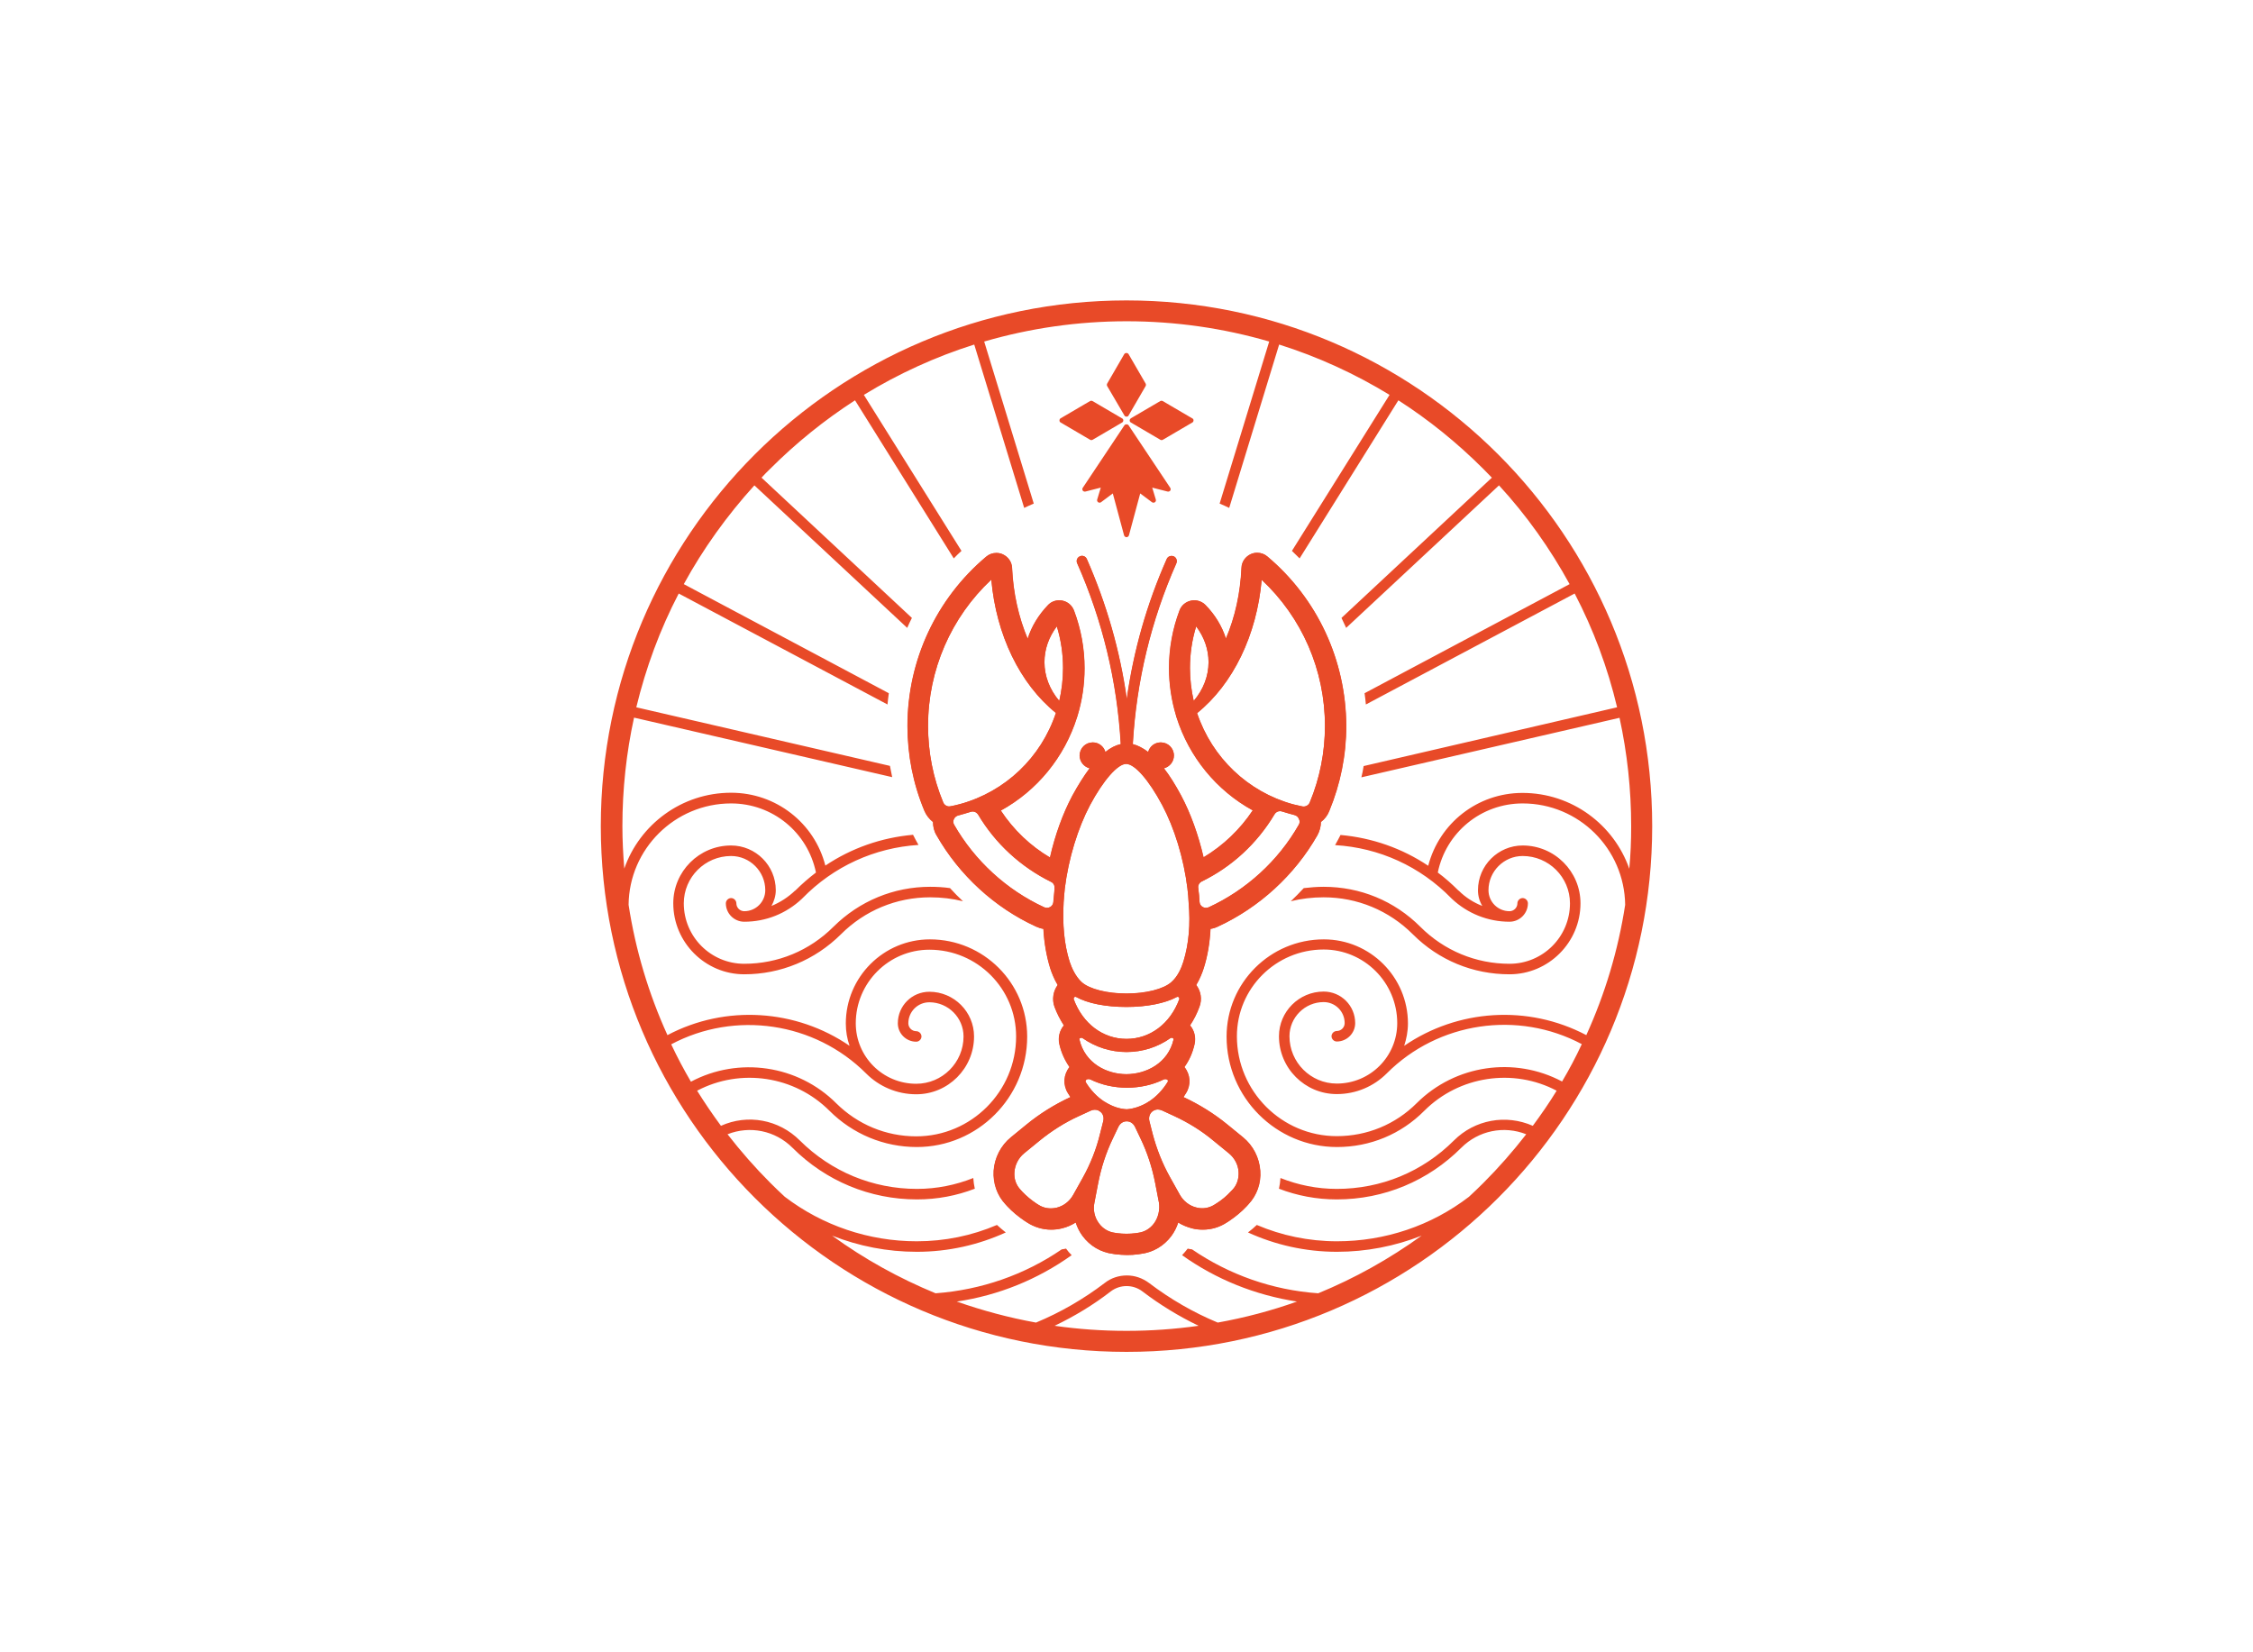 <?xml version="1.0" encoding="utf-8"?>
<!-- Generator: Adobe Illustrator 27.1.1, SVG Export Plug-In . SVG Version: 6.00 Build 0)  -->
<svg version="1.1" id="Calque_1" xmlns="http://www.w3.org/2000/svg" xmlns:xlink="http://www.w3.org/1999/xlink" x="0px" y="0px"
	 viewBox="0 0 120 88" style="enable-background:new 0 0 120 88;" xml:space="preserve">
<style type="text/css">
	.st0{fill:#1D1E1C;}
	.st1{fill:#1D1D1B;}
	.st2{fill:#CC0000;}
	.st3{fill:#738435;}
	.st4{fill:#85972C;}
	.st5{fill:#7D993A;}
	.st6{fill-rule:evenodd;clip-rule:evenodd;fill:#99A547;}
	.st7{fill-rule:evenodd;clip-rule:evenodd;fill:#FFFFFF;}
	.st8{fill-rule:evenodd;clip-rule:evenodd;fill:#0091B0;}
	.st9{fill:#0091B0;}
	.st10{fill:#FFFFFF;}
	.st11{fill:#85754E;}
	.st12{fill:#483729;}
	.st13{display:none;}
	.st14{display:inline;}
	.st15{fill:#C7C7C7;}
	.st16{display:inline;filter:url(#Adobe_OpacityMaskFilter);}
	.st17{enable-background:new    ;}
	.st18{display:inline;opacity:0.2;mask:url(#SVGID_1_);}
	.st19{fill:#575757;}
	.st20{fill:url(#Tracé_322_00000029030995602977989440000013052796516858974640_);}
	.st21{fill:#E42320;}
	.st22{fill:url(#Tracé_327_00000108278784720972072980000018387225365035978676_);}
	.st23{fill:#CED500;}
	.st24{fill:url(#Tracé_331_00000095298864909700570460000013619612395743874200_);}
	.st25{fill:#009EE2;}
	.st26{fill:#D3B37C;}
	.st27{fill:#1E1248;}
	.st28{fill:#1CA2AB;}
	.st29{fill:#3C3B34;}
	.st30{fill:url(#SVGID_00000136413241770180156690000010397159188359895717_);}
	.st31{fill:#FCDD15;}
	.st32{fill:#876AB1;}
	.st33{fill:#313B3E;}
	.st34{fill:#331E47;}
	.st35{fill:#A8B462;}
	.st36{fill:#010202;}
	.st37{fill:url(#Tracé_354_00000084526360716164752520000011279415765433416848_);}
	.st38{fill:#CB1009;}
	.st39{fill:#313131;}
	.st40{fill:#101010;}
	.st41{fill:#E1D41C;}
	.st42{fill:#716294;}
	.st43{fill:#0E3C1C;}
	.st44{fill-rule:evenodd;clip-rule:evenodd;fill:#FAEDCD;}
	.st45{fill:#56250D;}
	.st46{fill:#E84A28;}
</style>
<path class="st46" d="M60,16c-15.46,0-28,12.54-28,28c0,15.46,12.54,28,28,28s28-12.54,28-28C88,28.54,75.46,16,60,16z M35.75,55.62
	c3.4-1.81,7.64-1.19,10.38,1.55c0,0,0.01,0,0.01,0.01c0.68,0.68,1.63,1.1,2.66,1.1c1.7,0,3.08-1.38,3.08-3.08
	c0-1.31-1.07-2.38-2.38-2.38c-0.93,0-1.68,0.75-1.68,1.68c0,0.54,0.44,0.98,0.98,0.98c0.15,0,0.28-0.13,0.28-0.28
	c0-0.15-0.13-0.28-0.28-0.28c-0.23,0-0.42-0.19-0.42-0.42c0-0.62,0.5-1.12,1.12-1.12c1,0,1.82,0.82,1.82,1.82
	c0,1.39-1.13,2.52-2.52,2.52c-1.78,0-3.22-1.44-3.22-3.22c0-2.16,1.76-3.92,3.92-3.92c2.55,0,4.62,2.07,4.62,4.62
	c0,2.93-2.39,5.32-5.32,5.32c-1.61,0-3.12-0.63-4.26-1.76c-2.04-2.04-5.2-2.5-7.74-1.15C36.42,56.96,36.07,56.3,35.75,55.62z
	 M60,70.88c-1.29,0-2.57-0.09-3.83-0.27c1.05-0.5,2.06-1.11,2.99-1.83c0.5-0.38,1.19-0.38,1.69,0c0.93,0.71,1.93,1.32,2.99,1.83
	C62.57,70.79,61.29,70.88,60,70.88z M83.2,57.6c-2.54-1.35-5.69-0.89-7.74,1.15c-1.14,1.14-2.65,1.76-4.26,1.76
	c-2.93,0-5.32-2.39-5.32-5.32c0-2.55,2.07-4.62,4.62-4.62c2.16,0,3.92,1.76,3.92,3.92c0,1.78-1.44,3.22-3.22,3.22
	c-1.39,0-2.52-1.13-2.52-2.52c0-1,0.82-1.82,1.82-1.82c0.62,0,1.12,0.5,1.12,1.12c0,0.23-0.19,0.42-0.42,0.42
	c-0.15,0-0.28,0.13-0.28,0.28c0,0.15,0.13,0.28,0.28,0.28c0.54,0,0.98-0.44,0.98-0.98c0-0.93-0.75-1.68-1.68-1.68
	c-1.31,0-2.38,1.07-2.38,2.38c0,1.7,1.38,3.08,3.08,3.08c1.04,0,1.98-0.42,2.66-1.1c0,0,0.01,0,0.01-0.01
	c2.74-2.74,6.98-3.36,10.38-1.55C83.93,56.3,83.58,56.96,83.2,57.6z M77.3,47.84c0.01,0.01,0.02,0.02,0.03,0.03
	c0.83,0.78,1.92,1.22,3.07,1.22c0.54,0,0.98-0.44,0.98-0.98c0-0.15-0.13-0.28-0.28-0.28c-0.15,0-0.28,0.13-0.28,0.28
	c0,0.23-0.19,0.42-0.42,0.42c-0.62,0-1.12-0.5-1.12-1.12c0-1,0.82-1.82,1.82-1.82c1.39,0,2.52,1.13,2.52,2.52
	c0,1.78-1.44,3.22-3.22,3.22c-1.79,0-3.48-0.7-4.75-1.97c-1.38-1.38-3.2-2.13-5.15-2.13c-0.36,0-0.71,0.03-1.06,0.07
	c-0.22,0.24-0.45,0.47-0.69,0.7c0.56-0.14,1.15-0.21,1.75-0.21c1.79,0,3.48,0.7,4.75,1.97c1.38,1.38,3.2,2.13,5.15,2.13
	c2.08,0,3.78-1.7,3.78-3.78c0-1.7-1.38-3.08-3.08-3.08c-1.31,0-2.38,1.07-2.38,2.38c0,0.31,0.08,0.59,0.23,0.84
	c-0.46-0.18-0.89-0.45-1.25-0.81c-0.01-0.01-0.01-0.01-0.02-0.01c-0.35-0.35-0.71-0.67-1.1-0.96c0.44-2.14,2.31-3.68,4.52-3.68
	c2.99,0,5.42,2.41,5.46,5.4c-0.37,2.41-1.07,4.74-2.07,6.94c-3.11-1.64-6.86-1.38-9.7,0.57c0.12-0.37,0.2-0.77,0.2-1.19
	c0-2.47-2.01-4.48-4.48-4.48c-2.86,0-5.18,2.32-5.18,5.18c0,3.24,2.64,5.88,5.88,5.88c1.76,0,3.41-0.68,4.65-1.93
	c1.86-1.86,4.74-2.29,7.05-1.07c-0.39,0.64-0.82,1.26-1.27,1.87c-1.43-0.63-3.09-0.33-4.2,0.78c-1.67,1.67-3.88,2.58-6.24,2.58
	c-1.06,0-2.07-0.21-3-0.58c-0.01,0.19-0.04,0.38-0.08,0.57c0.96,0.37,2,0.57,3.08,0.57c2.51,0,4.86-0.98,6.63-2.75
	c0.92-0.92,2.27-1.19,3.46-0.72c-0.7,0.9-1.46,1.77-2.28,2.59c-0.25,0.25-0.51,0.5-0.77,0.74c-2.01,1.54-4.47,2.37-7.03,2.37
	c-1.51,0-2.96-0.31-4.27-0.87c-0.15,0.14-0.31,0.28-0.47,0.4c1.45,0.66,3.05,1.03,4.74,1.03c1.56,0,3.09-0.3,4.51-0.86
	c-1.72,1.24-3.56,2.27-5.51,3.07c-2.44-0.17-4.75-0.99-6.72-2.34c-0.08-0.01-0.16-0.02-0.23-0.04c-0.09,0.12-0.2,0.24-0.3,0.35
	c1.81,1.29,3.9,2.13,6.12,2.47c-1.37,0.49-2.78,0.86-4.22,1.12c-1.3-0.54-2.53-1.25-3.66-2.11c-0.35-0.26-0.76-0.4-1.17-0.4
	c0,0-0.01,0-0.01,0c0,0-0.01,0-0.01,0c-0.41,0-0.83,0.13-1.17,0.4c-1.13,0.86-2.36,1.57-3.66,2.11c-1.44-0.26-2.85-0.64-4.22-1.12
	c2.23-0.33,4.31-1.18,6.12-2.47c-0.11-0.11-0.21-0.22-0.3-0.35c-0.08,0.02-0.16,0.03-0.23,0.04c-1.97,1.35-4.28,2.16-6.72,2.34
	c-1.94-0.8-3.79-1.82-5.51-3.07c1.42,0.56,2.94,0.86,4.51,0.86c1.69,0,3.29-0.37,4.74-1.03c-0.16-0.13-0.32-0.26-0.47-0.4
	c-1.33,0.57-2.78,0.87-4.27,0.87c-2.56,0-5.02-0.84-7.03-2.37c-0.26-0.24-0.52-0.49-0.77-0.74c-0.82-0.82-1.58-1.69-2.28-2.59
	c1.19-0.47,2.54-0.2,3.46,0.72c1.77,1.77,4.13,2.75,6.63,2.75c1.09,0,2.12-0.2,3.08-0.57c-0.04-0.19-0.07-0.38-0.08-0.57
	c-0.93,0.37-1.94,0.58-3,0.58c-2.36,0-4.57-0.92-6.24-2.58c-1.12-1.12-2.78-1.42-4.2-0.78c-0.45-0.61-0.87-1.23-1.27-1.87
	c2.32-1.22,5.19-0.79,7.05,1.07c1.24,1.24,2.9,1.93,4.65,1.93c3.24,0,5.88-2.64,5.88-5.88c0-2.86-2.32-5.18-5.18-5.18
	c-2.47,0-4.48,2.01-4.48,4.48c0,0.42,0.07,0.82,0.2,1.19c-2.84-1.95-6.6-2.21-9.7-0.57c-1-2.2-1.7-4.53-2.07-6.94
	c0.03-2.98,2.47-5.4,5.46-5.4c2.21,0,4.08,1.54,4.52,3.68c-0.38,0.29-0.75,0.61-1.1,0.96c-0.01,0-0.01,0.01-0.02,0.01
	c-0.37,0.35-0.79,0.62-1.25,0.81c0.14-0.25,0.23-0.54,0.23-0.84c0-1.31-1.07-2.38-2.38-2.38c-1.7,0-3.08,1.38-3.08,3.08
	c0,2.08,1.7,3.78,3.78,3.78c1.94,0,3.77-0.76,5.15-2.13c1.27-1.27,2.96-1.97,4.75-1.97c0.6,0,1.19,0.07,1.75,0.21
	c-0.24-0.22-0.47-0.46-0.69-0.7c-0.35-0.05-0.7-0.07-1.06-0.07c-1.94,0-3.77,0.76-5.15,2.13c-1.27,1.27-2.96,1.97-4.75,1.97
	c-1.78,0-3.22-1.44-3.22-3.22c0-1.39,1.13-2.52,2.52-2.52c1,0,1.82,0.82,1.82,1.82c0,0.62-0.5,1.12-1.12,1.12
	c-0.23,0-0.42-0.19-0.42-0.42c0-0.15-0.13-0.28-0.28-0.28s-0.28,0.13-0.28,0.28c0,0.54,0.44,0.98,0.98,0.98
	c1.15,0,2.23-0.43,3.07-1.22c0.01-0.01,0.02-0.02,0.03-0.03c1.66-1.7,3.84-2.69,6.18-2.84c-0.1-0.18-0.2-0.36-0.29-0.54
	c-1.69,0.15-3.28,0.71-4.67,1.64c-0.58-2.27-2.63-3.88-5.02-3.88c-2.63,0-4.87,1.69-5.69,4.04c-0.06-0.75-0.1-1.5-0.1-2.26
	c0-1.97,0.21-3.9,0.62-5.78l13.75,3.17c-0.04-0.2-0.08-0.4-0.12-0.6l-13.51-3.12c0.51-2.11,1.26-4.14,2.26-6.06l11.12,5.91
	c0.02-0.2,0.04-0.4,0.07-0.6l-10.92-5.81c1.03-1.88,2.29-3.64,3.76-5.26l8.14,7.59c0.08-0.18,0.16-0.36,0.25-0.53l-8.01-7.47
	c0.15-0.16,0.3-0.32,0.46-0.47c1.39-1.39,2.91-2.61,4.52-3.65l5.26,8.42c0.13-0.14,0.27-0.27,0.41-0.4l-5.2-8.31
	c1.85-1.13,3.82-2.03,5.88-2.68l2.66,8.7c0.17-0.08,0.34-0.16,0.51-0.23l-2.64-8.63c2.44-0.71,4.99-1.08,7.59-1.08
	s5.16,0.37,7.59,1.08l-2.64,8.63c0.17,0.07,0.34,0.15,0.51,0.23l2.66-8.7c2.06,0.65,4.03,1.55,5.88,2.68l-5.2,8.31
	c0.14,0.13,0.27,0.27,0.41,0.4l5.26-8.42c1.62,1.04,3.13,2.26,4.52,3.65c0.16,0.16,0.31,0.31,0.46,0.47l-8.01,7.47
	c0.09,0.18,0.17,0.35,0.25,0.53l8.14-7.59c1.48,1.61,2.73,3.38,3.76,5.26l-10.92,5.81c0.03,0.2,0.05,0.4,0.07,0.6l11.12-5.91
	c1,1.92,1.76,3.95,2.26,6.06L72.63,40.8c-0.03,0.2-0.07,0.4-0.12,0.6l13.75-3.17c0.41,1.88,0.62,3.81,0.62,5.78
	c0,0.76-0.03,1.52-0.1,2.26c-0.82-2.35-3.06-4.04-5.69-4.04c-2.39,0-4.43,1.61-5.02,3.88c-1.39-0.93-2.99-1.49-4.67-1.64
	c-0.09,0.18-0.19,0.36-0.29,0.54C73.46,45.15,75.64,46.14,77.3,47.84z M60.17,22.39c0,0.05,0.02,0.09,0.06,0.11l1.57,0.92
	c0.02,0.01,0.04,0.02,0.07,0.02s0.05-0.01,0.07-0.02l1.57-0.92c0.04-0.02,0.06-0.07,0.06-0.11c0-0.05-0.02-0.09-0.07-0.11
	l-1.57-0.92c-0.04-0.02-0.09-0.02-0.13,0l-1.57,0.92C60.2,22.3,60.17,22.34,60.17,22.39z M67.5,29.64c-0.15-0.13-0.34-0.2-0.54-0.2
	c-0.12,0-0.23,0.02-0.34,0.07c-0.29,0.13-0.49,0.41-0.5,0.73c-0.06,1.34-0.34,2.63-0.83,3.77c-0.21-0.66-0.58-1.27-1.09-1.79
	c-0.16-0.16-0.38-0.25-0.6-0.25c-0.06,0-0.11,0.01-0.17,0.02c-0.28,0.06-0.51,0.25-0.61,0.52c-0.37,0.98-0.56,2.02-0.56,3.07
	c0,0.87,0.13,1.72,0.38,2.55l0.01,0.05l0.01,0.02c0.67,2.12,2.13,3.9,4.06,4.96c-0.68,1.02-1.57,1.87-2.62,2.5
	c-0.28-1.2-0.69-2.34-1.19-3.28c-0.31-0.58-0.61-1.06-0.92-1.46c0.3-0.08,0.53-0.35,0.53-0.68c0-0.39-0.31-0.7-0.7-0.7
	c-0.32,0-0.59,0.21-0.67,0.51c-0.28-0.21-0.55-0.35-0.82-0.42c0.19-3.34,0.97-6.58,2.32-9.63c0.06-0.14,0-0.31-0.14-0.37
	c-0.14-0.06-0.31,0-0.37,0.14c-1.06,2.39-1.77,4.89-2.13,7.46c-0.36-2.57-1.08-5.07-2.13-7.46c-0.06-0.14-0.23-0.21-0.37-0.14
	c-0.14,0.06-0.21,0.23-0.14,0.37c1.35,3.05,2.13,6.29,2.32,9.63c-0.27,0.06-0.55,0.2-0.82,0.42c-0.08-0.29-0.35-0.51-0.67-0.51
	c-0.39,0-0.7,0.31-0.7,0.7c0,0.33,0.23,0.6,0.53,0.68c-0.3,0.4-0.61,0.89-0.92,1.46c-0.5,0.94-0.92,2.09-1.19,3.29
	c-1.05-0.62-1.94-1.47-2.62-2.5c1.93-1.06,3.39-2.84,4.06-4.97c0.01-0.02,0.01-0.04,0.02-0.06c0.25-0.82,0.38-1.68,0.38-2.55
	c0-1.05-0.19-2.09-0.56-3.07c-0.1-0.27-0.33-0.47-0.61-0.53c-0.06-0.01-0.11-0.02-0.17-0.02c-0.23,0-0.45,0.09-0.6,0.25
	c-0.51,0.53-0.88,1.14-1.09,1.8c-0.48-1.14-0.77-2.43-0.83-3.77c-0.01-0.32-0.21-0.6-0.5-0.73c-0.11-0.05-0.22-0.07-0.34-0.07
	c-0.2,0-0.39,0.07-0.54,0.2c-2.66,2.24-4.19,5.53-4.19,9.01c0,1.56,0.3,3.08,0.9,4.52c0.1,0.24,0.26,0.44,0.46,0.6
	c0,0.25,0.06,0.5,0.19,0.71c1.21,2.12,3.09,3.85,5.3,4.86c0.13,0.06,0.26,0.1,0.39,0.12c0.04,0.76,0.17,1.47,0.36,2.09
	c0.08,0.25,0.21,0.58,0.4,0.9c-0.24,0.33-0.31,0.77-0.17,1.16c0.13,0.35,0.3,0.68,0.5,0.99c-0.23,0.28-0.32,0.64-0.24,1
	c0.1,0.45,0.29,0.86,0.54,1.22c-0.32,0.4-0.36,0.94-0.09,1.38c0.05,0.08,0.09,0.15,0.14,0.22c-0.84,0.39-1.63,0.88-2.35,1.47
	l-0.82,0.67c-0.54,0.44-0.87,1.09-0.92,1.78c-0.04,0.67,0.18,1.31,0.63,1.79l0.09,0.1c0.28,0.3,0.6,0.56,0.94,0.79l0.11,0.07
	c0.38,0.25,0.83,0.39,1.29,0.39c0.19,0,0.39-0.02,0.58-0.07c0.26-0.06,0.5-0.17,0.73-0.31c0.08,0.25,0.2,0.49,0.36,0.71
	c0.4,0.54,0.98,0.88,1.63,0.96l0.13,0.02c0.2,0.02,0.41,0.04,0.61,0.04c0.2,0,0.41-0.01,0.61-0.04l0.13-0.02
	c0.65-0.08,1.23-0.42,1.63-0.96c0.16-0.22,0.28-0.46,0.36-0.71c0.22,0.14,0.47,0.24,0.73,0.31c0.19,0.05,0.38,0.07,0.58,0.07
	c0.46,0,0.9-0.13,1.29-0.39l0.11-0.07c0.34-0.23,0.66-0.49,0.94-0.79l0.09-0.1c0.45-0.48,0.68-1.12,0.63-1.79
	c-0.05-0.69-0.38-1.34-0.92-1.78l-0.82-0.67c-0.72-0.59-1.51-1.08-2.35-1.47c0.05-0.07,0.1-0.15,0.14-0.22
	c0.27-0.44,0.23-0.98-0.09-1.38c0.26-0.36,0.44-0.77,0.54-1.22c0.08-0.36-0.01-0.73-0.24-1c0.2-0.3,0.37-0.63,0.5-0.99
	c0.15-0.39,0.08-0.83-0.17-1.16c0.19-0.32,0.32-0.65,0.4-0.9c0.2-0.63,0.32-1.33,0.36-2.09c0.14-0.02,0.27-0.06,0.39-0.12
	c2.21-1.02,4.09-2.74,5.3-4.86c0.12-0.22,0.19-0.47,0.19-0.71c0.2-0.15,0.36-0.36,0.45-0.6c0.59-1.43,0.9-2.95,0.9-4.52
	C71.69,35.16,70.16,31.88,67.5,29.64z M56.29,33.36c0.22,0.72,0.33,1.46,0.33,2.22c0,0.59-0.07,1.18-0.2,1.75
	c-0.51-0.6-0.79-1.32-0.79-2.06C55.63,34.58,55.86,33.93,56.29,33.36z M53.04,30c0,0,0.01,0,0.01,0c-0.01,0-0.02,0-0.03,0
	C53.03,30,53.03,30,53.04,30z M50.27,43.46C50.27,43.46,50.27,43.46,50.27,43.46C50.27,43.46,50.27,43.46,50.27,43.46L50.27,43.46z
	 M50.24,42.74c-0.54-1.3-0.81-2.67-0.81-4.09c0-2.96,1.22-5.77,3.37-7.78c0.26,2.94,1.52,5.55,3.44,7.1
	c-0.79,2.38-2.7,4.19-5.09,4.85c-0.03,0.01-0.05,0.01-0.08,0.02c-0.14,0.04-0.29,0.07-0.44,0.1C50.47,42.98,50.3,42.89,50.24,42.74z
	 M52.47,42.93C52.47,42.93,52.46,42.93,52.47,42.93C52.46,42.93,52.46,42.93,52.47,42.93C52.46,42.93,52.47,42.93,52.47,42.93z
	 M56.08,48.85C56.08,48.85,56.08,48.85,56.08,48.85C56.08,48.85,56.08,48.85,56.08,48.85C56.08,48.85,56.08,48.85,56.08,48.85z
	 M56.16,47.39c-0.02,0.21-0.04,0.43-0.06,0.64c0,0,0,0.01,0,0.01c-0.01,0.11-0.07,0.21-0.16,0.26c-0.1,0.06-0.22,0.07-0.33,0.02
	c-2-0.92-3.7-2.48-4.8-4.4c-0.05-0.09-0.06-0.2-0.01-0.29c0.04-0.1,0.13-0.17,0.23-0.2c0.06-0.01,0.12-0.03,0.18-0.05
	c0.03-0.01,0.05-0.01,0.08-0.02c0.14-0.04,0.27-0.08,0.4-0.12c0.04-0.01,0.07-0.02,0.11-0.02c0.12,0,0.22,0.06,0.29,0.16
	c0.92,1.55,2.27,2.79,3.89,3.59c0,0,0,0,0,0c0.13,0.06,0.2,0.2,0.18,0.34C56.17,47.33,56.17,47.36,56.16,47.39z M57.68,62.71
	l-0.52,0.93c-0.19,0.34-0.51,0.59-0.88,0.68c-0.35,0.08-0.69,0.03-0.98-0.16l-0.11-0.07c-0.27-0.18-0.52-0.39-0.74-0.62l-0.09-0.1
	c-0.24-0.25-0.36-0.59-0.33-0.95c0.03-0.38,0.21-0.74,0.51-0.99l0.82-0.67c0.65-0.53,1.36-0.98,2.11-1.32l0.63-0.29
	c0.13-0.06,0.28-0.06,0.4-0.01c0,0,0.01,0.01,0.01,0.01c0.04,0.02,0.07,0.04,0.1,0.06c0.15,0.12,0.2,0.31,0.15,0.51l-0.17,0.67
	C58.39,61.2,58.08,61.98,57.68,62.71z M62.23,56.92C62.23,56.92,62.23,56.92,62.23,56.92C62.23,56.92,62.23,56.92,62.23,56.92
	C62.23,56.92,62.23,56.92,62.23,56.92C62.23,56.92,62.23,56.92,62.23,56.92z M60,57.21c-1.04,0-2.22-0.57-2.51-1.86
	c-0.01-0.03,0.01-0.05,0.04-0.06c0.02-0.01,0.04-0.02,0.06-0.02c0.02,0,0.05,0.01,0.07,0.02c0.69,0.48,1.5,0.74,2.34,0.74
	c0.85,0,1.66-0.26,2.34-0.74c0.04-0.02,0.09-0.03,0.13,0c0.02,0.01,0.04,0.04,0.04,0.06C62.22,56.63,61.04,57.2,60,57.21z
	 M62.19,57.62c-0.27,0.44-0.61,0.79-0.99,1.04c-0.03,0.01-0.06,0.03-0.08,0.05c-0.35,0.21-0.73,0.34-1.11,0.37
	c-0.39-0.02-0.76-0.15-1.11-0.36c-0.03-0.02-0.06-0.04-0.09-0.05c-0.38-0.25-0.72-0.6-0.99-1.04c-0.02-0.04,0-0.09,0.03-0.12
	c0.03-0.03,0.08-0.04,0.13-0.04c0.03,0,0.06,0.01,0.09,0.02c0.59,0.29,1.26,0.44,1.95,0.44c0,0,0,0,0.01,0
	c0.68,0,1.36-0.15,1.95-0.44c0.07-0.03,0.16-0.02,0.21,0.03C62.19,57.53,62.22,57.58,62.19,57.62z M57.77,56.92
	C57.77,56.92,57.77,56.92,57.77,56.92C57.77,56.92,57.77,56.92,57.77,56.92C57.77,56.92,57.77,56.92,57.77,56.92
	C57.77,56.92,57.77,56.92,57.77,56.92z M60,55.33c-1.25,0-2.33-0.81-2.81-2.11c-0.01-0.04,0-0.08,0.03-0.11
	c0.02-0.02,0.04-0.02,0.06-0.02c0.02,0,0.03,0,0.04,0.01c0.61,0.34,1.58,0.53,2.68,0.53c1.1,0,2.07-0.2,2.68-0.53
	c0.03-0.02,0.08-0.01,0.1,0.01c0.03,0.03,0.04,0.07,0.03,0.11C62.33,54.52,61.25,55.33,60,55.33z M61.47,65.15
	c-0.21,0.29-0.52,0.47-0.86,0.51l-0.13,0.02c-0.32,0.04-0.64,0.04-0.96,0l-0.13-0.02c-0.34-0.04-0.65-0.22-0.86-0.51
	c-0.23-0.31-0.32-0.71-0.24-1.09l0.2-1.04c0.16-0.83,0.42-1.63,0.78-2.38l0.3-0.63c0.09-0.18,0.25-0.29,0.44-0.29
	s0.35,0.11,0.44,0.29l0.3,0.63c0.36,0.75,0.62,1.55,0.78,2.38l0.2,1.04C61.78,64.44,61.69,64.84,61.47,65.15z M64.64,60.76
	l0.82,0.67c0.3,0.25,0.49,0.61,0.51,0.99c0.02,0.36-0.09,0.7-0.33,0.95l0,0l-0.09,0.09c-0.22,0.24-0.47,0.45-0.74,0.62l-0.11,0.07
	c-0.29,0.19-0.64,0.25-0.98,0.16c-0.37-0.09-0.69-0.34-0.88-0.68l-0.52-0.93c-0.41-0.73-0.72-1.52-0.93-2.32l-0.17-0.67
	c-0.05-0.2,0.01-0.39,0.15-0.51c0.09-0.07,0.19-0.11,0.3-0.11c0.07,0,0.15,0.02,0.22,0.05l0.63,0.29
	C63.28,59.78,63.99,60.22,64.64,60.76z M63.03,51.21c-0.1,0.33-0.3,0.8-0.65,1.1c-0.41,0.36-1.34,0.6-2.38,0.6s-1.97-0.24-2.38-0.6
	c-0.34-0.31-0.54-0.77-0.65-1.1c-0.3-0.95-0.38-2.02-0.32-3.12c0-0.01,0-0.02,0-0.02c0.01-0.23,0.04-0.47,0.06-0.71
	c0-0.01,0-0.01,0-0.02c0.2-1.64,0.71-3.26,1.35-4.47c0.7-1.31,1.47-2.19,1.92-2.19c0.46,0,1.21,0.86,1.92,2.19
	c0.64,1.2,1.15,2.82,1.35,4.47c0,0.01,0,0.01,0,0.02c0.03,0.23,0.05,0.47,0.06,0.71c0,0.01,0,0.02,0,0.02
	C63.41,49.19,63.32,50.27,63.03,51.21z M66.96,30c0.01,0,0.01,0,0.02,0c-0.01,0-0.02,0-0.03,0C66.95,30,66.96,30,66.96,30z
	 M63.38,35.58c0-0.76,0.11-1.5,0.33-2.22c0.43,0.57,0.66,1.22,0.66,1.91c0,0.74-0.28,1.46-0.79,2.06
	C63.45,36.76,63.38,36.17,63.38,35.58z M63.92,48.85C63.92,48.85,63.92,48.85,63.92,48.85C63.92,48.85,63.92,48.85,63.92,48.85
	C63.92,48.85,63.92,48.85,63.92,48.85z M69.18,43.92c-1.09,1.92-2.8,3.48-4.8,4.4c-0.11,0.05-0.23,0.04-0.33-0.02
	c-0.1-0.06-0.15-0.15-0.16-0.27c0,0,0,0,0-0.01c-0.01-0.22-0.03-0.43-0.06-0.65c0-0.03,0-0.06-0.01-0.08
	c-0.02-0.14,0.06-0.28,0.18-0.34c1.62-0.79,2.96-2.03,3.89-3.59c0.06-0.1,0.17-0.16,0.29-0.16c0.04,0,0.07,0.01,0.11,0.02
	c0.13,0.04,0.27,0.08,0.4,0.12c0.03,0.01,0.05,0.01,0.08,0.02c0.06,0.02,0.12,0.03,0.18,0.05c0.11,0.03,0.19,0.1,0.23,0.2
	C69.24,43.72,69.23,43.83,69.18,43.92z M67.53,42.93C67.54,42.93,67.54,42.93,67.53,42.93C67.54,42.93,67.54,42.93,67.53,42.93
	C67.54,42.93,67.54,42.93,67.53,42.93C67.54,42.93,67.54,42.93,67.53,42.93z M69.73,43.46C69.73,43.46,69.73,43.46,69.73,43.46
	C69.73,43.46,69.73,43.46,69.73,43.46C69.73,43.46,69.73,43.46,69.73,43.46C69.73,43.46,69.73,43.46,69.73,43.46z M69.76,42.74
	c-0.06,0.15-0.23,0.24-0.39,0.21c-0.15-0.03-0.29-0.07-0.44-0.1c-0.03-0.01-0.05-0.01-0.08-0.02c-2.38-0.66-4.29-2.47-5.09-4.85
	c1.92-1.55,3.18-4.16,3.44-7.1c2.15,2.01,3.37,4.81,3.37,7.78C70.57,40.06,70.3,41.44,69.76,42.74z M58.06,23.42
	c0.02,0.01,0.04,0.02,0.07,0.02c0.02,0,0.05-0.01,0.07-0.02l1.57-0.92c0.04-0.02,0.06-0.07,0.06-0.11c0-0.05-0.02-0.09-0.07-0.11
	l-1.57-0.92c-0.04-0.02-0.09-0.02-0.13,0l-1.57,0.92c-0.04,0.02-0.06,0.07-0.06,0.11c0,0.05,0.02,0.09,0.06,0.11L58.06,23.42z
	 M62.33,26.13c0.03-0.04,0.03-0.1,0-0.15l-2.22-3.33c-0.05-0.07-0.17-0.07-0.22,0l-2.22,3.33c-0.03,0.04-0.03,0.1,0,0.15
	c0.03,0.04,0.09,0.06,0.14,0.05l0.82-0.21l-0.19,0.63c-0.02,0.05,0,0.11,0.05,0.15c0.05,0.03,0.11,0.03,0.15,0l0.63-0.47l0.6,2.23
	c0.02,0.06,0.07,0.1,0.13,0.1c0.06,0,0.11-0.04,0.13-0.1l0.6-2.23l0.63,0.47c0.05,0.03,0.11,0.03,0.15,0
	c0.05-0.03,0.07-0.09,0.05-0.15l-0.19-0.63l0.82,0.21C62.24,26.19,62.3,26.17,62.33,26.13z M59.89,22.13
	c0.02,0.04,0.07,0.06,0.11,0.06c0.05,0,0.09-0.02,0.11-0.06l0.91-1.57c0.02-0.04,0.02-0.09,0-0.13l-0.91-1.57
	c-0.05-0.08-0.18-0.08-0.23,0l-0.91,1.57c-0.02,0.04-0.02,0.09,0,0.13L59.89,22.13z"/>
<path class="st46" d="M67.51,29.64c-0.15-0.13-0.34-0.2-0.54-0.2c-0.12,0-0.23,0.02-0.34,0.07c-0.29,0.13-0.49,0.41-0.5,0.73
	c-0.06,1.34-0.34,2.63-0.83,3.77c-0.21-0.66-0.58-1.27-1.09-1.79c-0.16-0.16-0.38-0.25-0.6-0.25c-0.06,0-0.11,0.01-0.17,0.02
	c-0.28,0.06-0.51,0.25-0.61,0.52c-0.37,0.98-0.56,2.02-0.56,3.07c0,0.87,0.13,1.72,0.38,2.55l0.01,0.05l0.01,0.02
	c0.67,2.12,2.13,3.9,4.06,4.96c-0.68,1.02-1.57,1.87-2.62,2.5c-0.28-1.2-0.69-2.34-1.19-3.28c-0.31-0.58-0.61-1.06-0.92-1.46
	c0.3-0.08,0.53-0.35,0.53-0.68c0-0.39-0.31-0.7-0.7-0.7c-0.32,0-0.59,0.21-0.67,0.51c-0.28-0.21-0.55-0.35-0.82-0.42
	c0.19-3.34,0.97-6.58,2.32-9.63c0.06-0.14,0-0.31-0.14-0.37c-0.14-0.06-0.31,0-0.37,0.14c-1.06,2.39-1.77,4.89-2.13,7.46
	c-0.36-2.57-1.08-5.07-2.13-7.46c-0.06-0.14-0.23-0.21-0.37-0.14c-0.14,0.06-0.21,0.23-0.14,0.37c1.35,3.05,2.13,6.29,2.32,9.63
	c-0.27,0.06-0.55,0.2-0.82,0.42c-0.08-0.29-0.35-0.51-0.67-0.51c-0.39,0-0.7,0.31-0.7,0.7c0,0.33,0.23,0.6,0.53,0.68
	c-0.3,0.4-0.61,0.89-0.92,1.46c-0.5,0.94-0.92,2.09-1.19,3.29c-1.05-0.62-1.94-1.47-2.62-2.5c1.93-1.06,3.39-2.84,4.06-4.97
	c0.01-0.02,0.01-0.04,0.02-0.06c0.25-0.82,0.38-1.68,0.38-2.55c0-1.05-0.19-2.09-0.56-3.07c-0.1-0.27-0.33-0.47-0.61-0.53
	c-0.06-0.01-0.11-0.02-0.17-0.02c-0.23,0-0.45,0.09-0.6,0.25c-0.51,0.53-0.88,1.14-1.09,1.8c-0.48-1.14-0.77-2.43-0.83-3.77
	c-0.01-0.32-0.21-0.6-0.5-0.73c-0.11-0.05-0.22-0.07-0.34-0.07c-0.2,0-0.39,0.07-0.54,0.2c-2.66,2.24-4.19,5.53-4.19,9.01
	c0,1.56,0.3,3.08,0.9,4.52c0.1,0.24,0.26,0.44,0.46,0.6c0,0.25,0.06,0.5,0.19,0.71c1.21,2.12,3.09,3.85,5.3,4.86
	c0.13,0.06,0.26,0.1,0.39,0.12c0.04,0.76,0.17,1.47,0.36,2.09c0.08,0.25,0.21,0.58,0.4,0.9c-0.24,0.33-0.31,0.77-0.17,1.16
	c0.13,0.35,0.3,0.68,0.5,0.99c-0.23,0.28-0.32,0.64-0.24,1c0.1,0.45,0.29,0.86,0.54,1.22c-0.32,0.4-0.36,0.94-0.09,1.38
	c0.05,0.08,0.09,0.15,0.14,0.22c-0.84,0.39-1.63,0.88-2.35,1.47l-0.82,0.67c-0.54,0.44-0.87,1.09-0.92,1.78
	c-0.04,0.67,0.18,1.31,0.63,1.79l0.09,0.1c0.28,0.3,0.6,0.56,0.94,0.79l0.11,0.07c0.38,0.25,0.83,0.39,1.29,0.39
	c0.19,0,0.39-0.02,0.58-0.07c0.26-0.06,0.5-0.17,0.73-0.31c0.08,0.25,0.2,0.49,0.36,0.71c0.4,0.54,0.98,0.88,1.63,0.96l0.13,0.02
	c0.2,0.02,0.41,0.04,0.61,0.04c0.2,0,0.41-0.01,0.61-0.04l0.13-0.02c0.65-0.08,1.23-0.42,1.63-0.96c0.16-0.22,0.28-0.46,0.36-0.71
	c0.22,0.14,0.47,0.24,0.73,0.31c0.19,0.05,0.38,0.07,0.58,0.07c0.46,0,0.9-0.13,1.29-0.39l0.11-0.07c0.34-0.23,0.66-0.49,0.94-0.79
	l0.09-0.1c0.45-0.48,0.68-1.12,0.63-1.79c-0.05-0.69-0.38-1.34-0.92-1.78l-0.82-0.67c-0.72-0.59-1.51-1.08-2.35-1.47
	c0.05-0.07,0.1-0.15,0.14-0.22c0.27-0.44,0.23-0.98-0.09-1.38c0.26-0.36,0.44-0.77,0.54-1.22c0.08-0.36-0.01-0.73-0.24-1
	c0.2-0.3,0.37-0.63,0.5-0.99c0.15-0.39,0.08-0.83-0.17-1.16c0.19-0.32,0.32-0.65,0.4-0.9c0.2-0.63,0.32-1.33,0.36-2.09
	c0.14-0.02,0.27-0.06,0.39-0.12c2.21-1.02,4.09-2.74,5.3-4.86c0.12-0.22,0.19-0.47,0.19-0.71c0.2-0.15,0.36-0.36,0.45-0.6
	c0.59-1.43,0.9-2.95,0.9-4.52C71.69,35.16,70.17,31.88,67.51,29.64z M56.29,33.36c0.22,0.72,0.33,1.46,0.33,2.22
	c0,0.59-0.07,1.18-0.2,1.75c-0.51-0.6-0.79-1.32-0.79-2.06C55.63,34.58,55.86,33.93,56.29,33.36z M53.04,30c0,0,0.01,0,0.01,0
	c-0.01,0-0.02,0-0.03,0C53.03,30,53.04,30,53.04,30z M50.28,43.46C50.28,43.46,50.28,43.46,50.28,43.46
	C50.28,43.46,50.28,43.46,50.28,43.46L50.28,43.46z M50.24,42.74c-0.54-1.3-0.81-2.67-0.81-4.09c0-2.96,1.22-5.77,3.37-7.78
	c0.26,2.94,1.52,5.55,3.44,7.1c-0.79,2.38-2.7,4.19-5.09,4.85c-0.03,0.01-0.05,0.01-0.08,0.02c-0.14,0.04-0.29,0.07-0.44,0.1
	C50.47,42.98,50.31,42.89,50.24,42.74z M52.47,42.93C52.47,42.93,52.47,42.93,52.47,42.93C52.46,42.93,52.46,42.93,52.47,42.93
	C52.47,42.93,52.47,42.93,52.47,42.93z M56.09,48.85C56.09,48.85,56.09,48.85,56.09,48.85C56.09,48.85,56.09,48.85,56.09,48.85
	C56.09,48.85,56.09,48.85,56.09,48.85z M56.17,47.39c-0.02,0.21-0.04,0.43-0.06,0.64c0,0,0,0.01,0,0.01
	c-0.01,0.11-0.07,0.21-0.16,0.26c-0.1,0.06-0.22,0.07-0.33,0.02c-2-0.92-3.7-2.48-4.8-4.4c-0.05-0.09-0.06-0.2-0.01-0.29
	c0.04-0.1,0.13-0.17,0.23-0.2c0.06-0.01,0.12-0.03,0.18-0.05c0.03-0.01,0.05-0.01,0.08-0.02c0.14-0.04,0.27-0.08,0.4-0.12
	c0.04-0.01,0.07-0.02,0.11-0.02c0.12,0,0.22,0.06,0.29,0.16c0.92,1.55,2.27,2.79,3.89,3.59c0,0,0,0,0,0c0.13,0.06,0.2,0.2,0.18,0.34
	C56.17,47.33,56.17,47.36,56.17,47.39z M57.68,62.71l-0.52,0.93c-0.19,0.34-0.51,0.59-0.88,0.68c-0.35,0.08-0.69,0.03-0.98-0.16
	l-0.11-0.07c-0.27-0.18-0.52-0.39-0.74-0.62l-0.09-0.1c-0.24-0.25-0.36-0.59-0.33-0.95c0.03-0.38,0.21-0.74,0.51-0.99l0.82-0.67
	c0.65-0.53,1.36-0.98,2.11-1.32l0.63-0.29c0.13-0.06,0.28-0.06,0.4-0.01c0,0,0.01,0.01,0.01,0.01c0.04,0.02,0.07,0.04,0.1,0.06
	c0.15,0.12,0.2,0.31,0.15,0.51l-0.17,0.67C58.4,61.2,58.09,61.98,57.68,62.71z M62.24,56.92C62.24,56.92,62.24,56.92,62.24,56.92
	C62.24,56.92,62.24,56.92,62.24,56.92C62.24,56.92,62.24,56.92,62.24,56.92C62.24,56.92,62.24,56.92,62.24,56.92z M60,57.21
	c-1.04,0-2.22-0.57-2.51-1.86c-0.01-0.03,0.01-0.05,0.04-0.06c0.02-0.01,0.04-0.02,0.06-0.02c0.02,0,0.05,0.01,0.07,0.02
	c0.69,0.48,1.5,0.74,2.34,0.74c0.85,0,1.66-0.26,2.34-0.74c0.04-0.02,0.09-0.03,0.13,0c0.02,0.01,0.04,0.04,0.04,0.06
	C62.22,56.63,61.04,57.21,60,57.21z M62.2,57.62c-0.27,0.44-0.61,0.79-0.99,1.04c-0.03,0.01-0.06,0.03-0.08,0.05
	c-0.35,0.21-0.73,0.34-1.11,0.37c-0.39-0.02-0.76-0.15-1.11-0.36c-0.03-0.02-0.06-0.04-0.09-0.05c-0.38-0.25-0.72-0.6-0.99-1.04
	c-0.02-0.04,0-0.09,0.03-0.12c0.03-0.03,0.08-0.04,0.13-0.04c0.03,0,0.06,0.01,0.09,0.02c0.59,0.29,1.26,0.44,1.95,0.44
	c0,0,0,0,0.01,0c0.68,0,1.36-0.15,1.95-0.44c0.07-0.03,0.16-0.02,0.21,0.03C62.2,57.53,62.22,57.58,62.2,57.62z M57.77,56.92
	C57.77,56.92,57.77,56.92,57.77,56.92C57.77,56.92,57.77,56.92,57.77,56.92C57.77,56.92,57.77,56.92,57.77,56.92
	C57.77,56.92,57.77,56.92,57.77,56.92z M60,55.33c-1.25,0-2.33-0.81-2.81-2.11c-0.01-0.04,0-0.08,0.03-0.11
	c0.02-0.02,0.04-0.02,0.06-0.02c0.02,0,0.03,0,0.04,0.01c0.61,0.34,1.58,0.53,2.68,0.53c1.1,0,2.07-0.2,2.68-0.53
	c0.03-0.02,0.08-0.01,0.1,0.01c0.03,0.03,0.04,0.07,0.03,0.11C62.33,54.52,61.26,55.33,60,55.33z M61.47,65.15
	c-0.21,0.29-0.52,0.47-0.86,0.51l-0.13,0.02c-0.32,0.04-0.64,0.04-0.96,0l-0.13-0.02c-0.34-0.04-0.65-0.22-0.86-0.51
	c-0.23-0.31-0.32-0.71-0.24-1.09l0.2-1.04c0.16-0.83,0.42-1.63,0.78-2.38l0.3-0.63c0.09-0.18,0.25-0.29,0.44-0.29
	s0.35,0.11,0.44,0.29l0.3,0.63c0.36,0.75,0.62,1.55,0.78,2.38l0.2,1.04C61.79,64.44,61.7,64.84,61.47,65.15z M64.64,60.76l0.82,0.67
	c0.3,0.25,0.49,0.61,0.51,0.99c0.02,0.36-0.09,0.7-0.33,0.95l0,0l-0.09,0.09c-0.22,0.24-0.47,0.45-0.74,0.62l-0.11,0.07
	c-0.29,0.19-0.64,0.25-0.98,0.16c-0.37-0.09-0.69-0.34-0.88-0.68l-0.52-0.93c-0.41-0.73-0.72-1.52-0.93-2.32l-0.17-0.67
	c-0.05-0.2,0.01-0.39,0.15-0.51c0.09-0.07,0.19-0.11,0.3-0.11c0.07,0,0.15,0.02,0.22,0.05l0.63,0.29
	C63.28,59.78,64,60.22,64.64,60.76z M63.03,51.22c-0.1,0.33-0.3,0.8-0.65,1.1c-0.41,0.36-1.34,0.6-2.38,0.6s-1.97-0.24-2.38-0.6
	c-0.34-0.31-0.54-0.77-0.65-1.1c-0.3-0.95-0.38-2.02-0.32-3.12c0-0.01,0-0.02,0-0.02c0.01-0.23,0.04-0.47,0.06-0.71
	c0-0.01,0-0.01,0-0.02c0.2-1.64,0.71-3.26,1.35-4.47c0.7-1.31,1.47-2.19,1.92-2.19c0.46,0,1.21,0.86,1.92,2.19
	c0.64,1.2,1.15,2.82,1.35,4.47c0,0.01,0,0.01,0,0.02c0.03,0.23,0.05,0.47,0.06,0.71c0,0.01,0,0.02,0,0.02
	C63.41,49.19,63.33,50.27,63.03,51.22z M66.97,30c0.01,0,0.01,0,0.02,0c-0.01,0-0.02,0-0.03,0C66.96,30,66.96,30,66.97,30z
	 M63.38,35.58c0-0.76,0.11-1.5,0.33-2.22c0.43,0.57,0.66,1.22,0.66,1.91c0,0.74-0.28,1.46-0.79,2.06
	C63.45,36.76,63.38,36.17,63.38,35.58z M63.92,48.85C63.92,48.85,63.92,48.85,63.92,48.85C63.92,48.85,63.92,48.85,63.92,48.85
	C63.92,48.85,63.92,48.85,63.92,48.85z M69.18,43.92c-1.09,1.92-2.8,3.48-4.8,4.4c-0.11,0.05-0.23,0.04-0.33-0.02
	c-0.1-0.06-0.15-0.15-0.16-0.27c0,0,0,0,0-0.01c-0.01-0.22-0.03-0.43-0.06-0.65c0-0.03,0-0.06-0.01-0.08
	c-0.02-0.14,0.06-0.28,0.18-0.34c1.62-0.79,2.96-2.03,3.89-3.59c0.06-0.1,0.17-0.16,0.29-0.16c0.04,0,0.07,0.01,0.11,0.02
	c0.13,0.04,0.27,0.08,0.4,0.12c0.03,0.01,0.05,0.01,0.08,0.02c0.06,0.02,0.12,0.03,0.18,0.05c0.11,0.03,0.19,0.1,0.23,0.2
	C69.24,43.72,69.23,43.83,69.18,43.92z M67.54,42.93C67.54,42.93,67.54,42.93,67.54,42.93C67.54,42.93,67.54,42.93,67.54,42.93
	C67.54,42.93,67.54,42.93,67.54,42.93C67.54,42.93,67.54,42.93,67.54,42.93z M69.73,43.46C69.73,43.46,69.73,43.46,69.73,43.46
	C69.73,43.46,69.73,43.46,69.73,43.46C69.73,43.46,69.73,43.46,69.73,43.46C69.73,43.46,69.73,43.46,69.73,43.46z M69.76,42.74
	c-0.06,0.15-0.23,0.24-0.39,0.21c-0.15-0.03-0.29-0.07-0.44-0.1c-0.03-0.01-0.05-0.01-0.08-0.02c-2.38-0.66-4.29-2.47-5.09-4.85
	c1.92-1.55,3.18-4.16,3.44-7.1c2.15,2.01,3.37,4.81,3.37,7.78C70.57,40.06,70.3,41.44,69.76,42.74z"/>
</svg>
